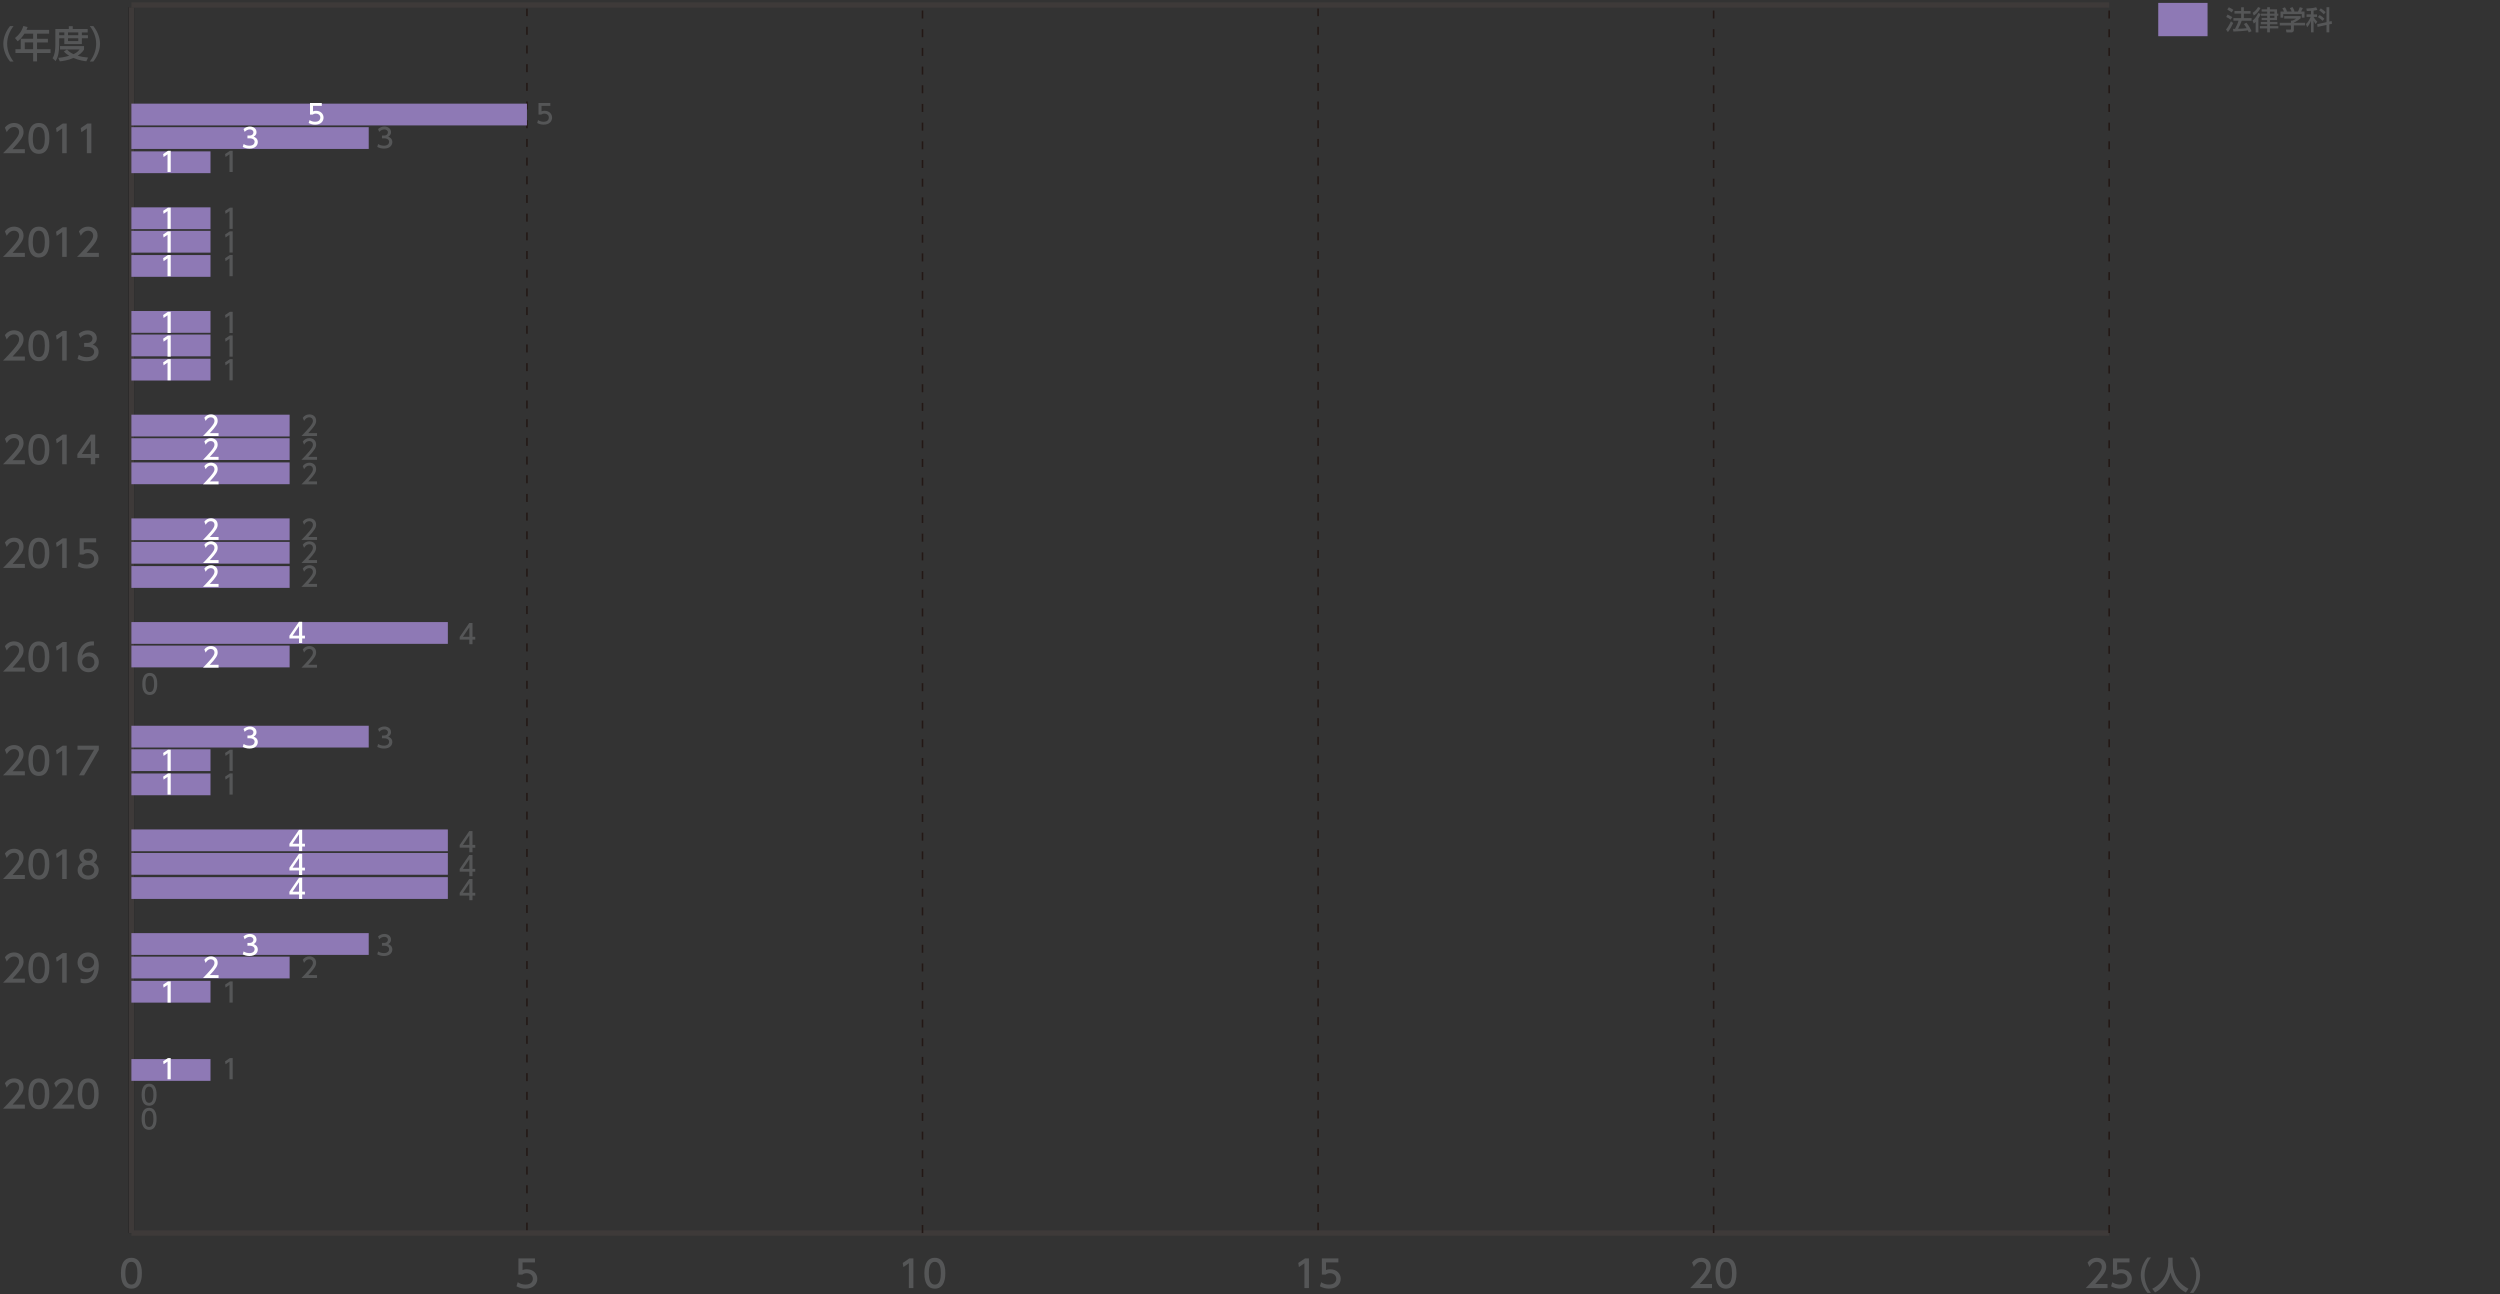 <svg enable-background="new 0 0 1000 517.64" height="517.64" viewBox="0 0 1000 517.64" width="1000" xmlns="http://www.w3.org/2000/svg"><rect x="0" y="0" width="1000" height="517.64" fill="#333333" stroke="none"/><path d="m56.92 273.57c0-.82 0-4.4 2.99-4.4s2.99 3.59 2.99 4.4c0 .82 0 4.41-2.99 4.41-2.99.01-2.99-3.58-2.99-4.41zm4.72 0c0-1.64-.31-3.25-1.72-3.25s-1.72 1.62-1.72 3.25c0 1.72.35 3.26 1.72 3.26 1.41 0 1.72-1.64 1.72-3.26z" fill="#555657"/><path d="m210.78 492.26v-488.83" fill="none" stroke="#231815" stroke-dasharray="3.203 4.271" stroke-miterlimit="10" stroke-width=".641"/><path d="m527.23 492.26v-488.83" style="clip-rule:evenodd;fill:none;stroke:#231815;stroke-width:.641;stroke-miterlimit:10;stroke-dasharray:3.203 4.271"/><path d="m48.37 509.28c0-1.15 0-6.16 4.19-6.16s4.19 5.03 4.19 6.16c0 1.15 0 6.18-4.19 6.18s-4.19-5.03-4.19-6.18zm6.6 0c0-2.29-.43-4.55-2.41-4.55-1.97 0-2.41 2.27-2.41 4.55 0 2.41.49 4.56 2.41 4.56 1.98 0 2.41-2.3 2.41-4.56z" fill="#555657"/><path d="m213.97 504.97h-4.95v3.04c.37-.13.85-.3 1.71-.3 2.54 0 4.19 1.69 4.19 3.81 0 1.87-1.35 3.93-4.68 3.93-1.32 0-2.47-.3-3.64-.93l.49-1.63c.96.64 1.98.94 3.13.94 2.29 0 2.92-1.35 2.92-2.33 0-1.39-1.14-2.23-2.53-2.23-.61 0-1.24.16-1.7.57h-1.54v-6.49h6.61v1.62z" fill="#555657"/><path d="m363.78 503.36h1.57v11.86h-1.8v-9.92l-2.21 1.53-.24-1.66z" fill="#555657"/><path d="m369.75 509.28c0-1.15 0-6.16 4.19-6.16s4.19 5.03 4.19 6.16c0 1.15 0 6.18-4.19 6.18s-4.19-5.03-4.19-6.18zm6.6 0c0-2.29-.43-4.55-2.41-4.55-1.97 0-2.41 2.27-2.41 4.55 0 2.41.49 4.56 2.41 4.56 1.98 0 2.41-2.3 2.41-4.56z" fill="#555657"/><path d="m522 503.36h1.57v11.86h-1.8v-9.92l-2.21 1.53-.24-1.66z" fill="#555657"/><path d="m535.35 504.97h-4.95v3.04c.37-.13.85-.3 1.7-.3 2.54 0 4.19 1.69 4.19 3.81 0 1.87-1.35 3.93-4.68 3.93-1.32 0-2.47-.3-3.64-.93l.49-1.63c.96.64 1.97.94 3.13.94 2.29 0 2.92-1.35 2.92-2.33 0-1.39-1.14-2.23-2.53-2.23-.61 0-1.24.16-1.7.57h-1.54v-6.49h6.61z" fill="#555657"/><path d="m684.8 513.6v1.62h-8.73c1.3-1.3 2.68-2.71 4.2-4.5 1.81-2.12 2.24-3.01 2.24-4.01 0-1.17-.81-1.97-2.02-1.97-1.77 0-2.65 1.57-2.93 2.05l-.75-1.78c.93-1.23 2.18-1.89 3.72-1.89 1.69 0 3.75.97 3.75 3.55 0 1.69-.7 2.99-4.4 6.94h4.92z" fill="#555657"/><path d="m686.2 509.28c0-1.15 0-6.16 4.19-6.16s4.19 5.03 4.19 6.16c0 1.15 0 6.18-4.19 6.18s-4.19-5.03-4.19-6.18zm6.6 0c0-2.29-.43-4.55-2.41-4.55s-2.41 2.27-2.41 4.55c0 2.41.49 4.56 2.41 4.56 1.97 0 2.41-2.3 2.41-4.56z" fill="#555657"/><path d="m843.02 513.6v1.62h-8.74c1.3-1.3 2.68-2.71 4.2-4.5 1.81-2.12 2.24-3.01 2.24-4.01 0-1.17-.81-1.97-2.02-1.97-1.77 0-2.65 1.57-2.93 2.05l-.75-1.78c.93-1.23 2.18-1.89 3.72-1.89 1.69 0 3.75.97 3.75 3.55 0 1.69-.7 2.99-4.4 6.94h4.93z" fill="#555657"/><path d="m851.8 504.97h-4.95v3.04c.37-.13.85-.3 1.7-.3 2.54 0 4.19 1.69 4.19 3.81 0 1.87-1.35 3.93-4.68 3.93-1.32 0-2.47-.3-3.64-.93l.49-1.63c.96.64 1.97.94 3.13.94 2.29 0 2.92-1.35 2.92-2.33 0-1.39-1.14-2.23-2.53-2.23-.61 0-1.24.16-1.7.57h-1.54v-6.49h6.61z" fill="#555657"/><path d="m52.56 493.22v-490.38" fill="none" stroke="#000" stroke-miterlimit="10" stroke-width="2.136"/><path d="m52.56 2.01h791.11" fill="none" stroke="#3e3a39" stroke-miterlimit="10" stroke-width="2.136"/><path d="m52.56 493.22h791.11" fill="none" stroke="#3e3a39" stroke-miterlimit="10" stroke-width="2.136"/><path d="m369 493.22v-491.95" fill="none" stroke="#231815" stroke-dasharray="3.203 4.271" stroke-miterlimit="10" stroke-width=".641"/><path d="m685.45 493.22v-491.95" fill="none" stroke="#231815" stroke-dasharray="3.203 4.271" stroke-miterlimit="10" stroke-width=".641"/><path d="m52.56 493.22v-490.38" fill="none" stroke="#3e3a39" stroke-miterlimit="10" stroke-width="2.136"/><path d="m843.67 493.22v-491.21" fill="none" stroke="#231815" stroke-dasharray="3.203 4.271" stroke-miterlimit="10" stroke-width=".641"/><g fill="#555657"><path d="m858.98 517.16c-2.53-3.17-2.68-6.15-2.68-7.09s.15-3.92 2.68-7.09h1.42c-1.6 2.04-2.56 4.5-2.56 7.09s.97 5.06 2.56 7.09z"/><path d="m867.29 503.08h1.75v1.84c0 2.9.91 7.78 6.33 10.56l-1.03 1.52c-2.75-1.37-5.15-4.17-6.18-7.96-.93 3.59-3.17 6.42-6.15 7.96l-1.11-1.5c2.19-1.06 4.01-2.77 5.07-4.97.81-1.66 1.32-3.74 1.32-5.56z"/><path d="m875.94 517.16c1.6-2.02 2.56-4.5 2.56-7.09s-.96-5.07-2.56-7.09h1.42c2.42 3.02 2.68 5.94 2.68 7.09s-.25 4.07-2.68 7.09z"/><path d="m9.95 391.46v1.62h-8.74c1.3-1.3 2.68-2.71 4.2-4.5 1.81-2.12 2.24-3.01 2.24-4.01 0-1.17-.81-1.97-2.02-1.97-1.76 0-2.65 1.57-2.93 2.05l-.75-1.78c.93-1.23 2.18-1.89 3.72-1.89 1.69 0 3.75.97 3.75 3.55 0 1.69-.7 2.99-4.4 6.94h4.93z"/><path d="m11.35 387.14c0-1.15 0-6.16 4.19-6.16s4.19 5.03 4.19 6.16c0 1.15 0 6.18-4.19 6.18s-4.19-5.03-4.19-6.18zm6.59 0c0-2.29-.43-4.55-2.41-4.55s-2.41 2.27-2.41 4.55c0 2.41.49 4.56 2.41 4.56 1.98 0 2.41-2.3 2.41-4.56z"/><path d="m25.1 381.22h1.57v11.86h-1.79v-9.92l-2.21 1.53-.24-1.66z"/><path d="m32.25 391.37c.54.23 1.08.33 1.66.33 2.44 0 3.5-1.79 3.8-4.08-.42.43-1.23 1.27-2.84 1.27-2.05 0-3.86-1.48-3.86-3.84 0-2.3 1.75-4.07 4.14-4.07 1.3 0 4.37.57 4.37 5.41 0 4.07-2.06 6.93-5.55 6.93-.96 0-1.47-.19-1.72-.3zm2.87-4.05c1.32 0 2.53-.93 2.53-2.33 0-1.27-.96-2.39-2.47-2.39-1.66 0-2.39 1.35-2.39 2.39 0 1.61 1.18 2.33 2.33 2.33z"/><path d="m9.95 441.84v1.62h-8.74c1.3-1.3 2.68-2.71 4.2-4.5 1.81-2.12 2.24-3.01 2.24-4.01 0-1.17-.81-1.97-2.02-1.97-1.76 0-2.65 1.57-2.93 2.05l-.75-1.78c.93-1.23 2.18-1.89 3.72-1.89 1.69 0 3.75.97 3.75 3.55 0 1.69-.7 2.99-4.4 6.94h4.93z"/><path d="m11.35 437.52c0-1.15 0-6.16 4.19-6.16s4.19 5.03 4.19 6.16c0 1.15 0 6.18-4.19 6.18s-4.19-5.03-4.19-6.18zm6.59 0c0-2.29-.43-4.55-2.41-4.55s-2.41 2.27-2.41 4.55c0 2.41.49 4.56 2.41 4.56 1.98 0 2.41-2.3 2.41-4.56z"/><path d="m29.68 441.84v1.62h-8.74c1.3-1.3 2.68-2.71 4.2-4.5 1.81-2.12 2.24-3.01 2.24-4.01 0-1.17-.81-1.97-2.02-1.97-1.76 0-2.65 1.57-2.93 2.05l-.75-1.78c.93-1.23 2.18-1.89 3.72-1.89 1.69 0 3.75.97 3.75 3.55 0 1.69-.7 2.99-4.4 6.94h4.93z"/><path d="m31.08 437.52c0-1.15 0-6.16 4.19-6.16s4.19 5.03 4.19 6.16c0 1.15 0 6.18-4.19 6.18s-4.19-5.03-4.19-6.18zm6.6 0c0-2.29-.43-4.55-2.41-4.55s-2.41 2.27-2.41 4.55c0 2.41.49 4.56 2.41 4.56 1.97 0 2.41-2.3 2.41-4.56z"/><path d="m9.95 349.99v1.61h-8.74c1.3-1.3 2.68-2.71 4.2-4.5 1.81-2.13 2.24-3.01 2.24-4.01 0-1.17-.81-1.97-2.02-1.97-1.76 0-2.65 1.57-2.93 2.05l-.75-1.78c.93-1.23 2.18-1.89 3.72-1.89 1.69 0 3.75.97 3.75 3.55 0 1.69-.7 2.99-4.4 6.94z"/><path d="m11.35 345.66c0-1.15 0-6.16 4.19-6.16s4.19 5.03 4.19 6.16c0 1.15 0 6.18-4.19 6.18s-4.19-5.03-4.19-6.18zm6.59 0c0-2.29-.43-4.55-2.41-4.55s-2.41 2.27-2.41 4.55c0 2.41.49 4.56 2.41 4.56 1.98 0 2.41-2.3 2.41-4.56z"/><path d="m25.1 339.74h1.57v11.86h-1.79v-9.92l-2.21 1.53-.24-1.66z"/><path d="m39.49 348.12c0 2.18-1.91 3.72-4.22 3.72-2.3 0-4.22-1.54-4.22-3.72 0-1.63 1.02-2.66 1.96-3.13-.88-.54-1.3-1.5-1.3-2.41 0-1.77 1.39-3.08 3.56-3.08 2.15 0 3.56 1.32 3.56 3.08 0 .91-.42 1.87-1.3 2.41.94.47 1.96 1.5 1.96 3.13zm-1.78-.03c0-.87-.6-2.13-2.44-2.13-1.82 0-2.44 1.24-2.44 2.13 0 1.18 1.02 2.14 2.44 2.14 1.42-.01 2.44-.96 2.44-2.14zm-.6-5.43c0-1.11-.88-1.66-1.84-1.66s-1.84.57-1.84 1.65c0 .72.42 1.66 1.84 1.66 1.4-.01 1.84-.95 1.84-1.65z"/><path d="m9.95 308.51v1.62h-8.74c1.3-1.3 2.68-2.71 4.2-4.5 1.81-2.12 2.24-3.01 2.24-4.01 0-1.17-.81-1.98-2.02-1.98-1.76 0-2.65 1.57-2.93 2.05l-.75-1.78c.93-1.23 2.18-1.88 3.72-1.88 1.69 0 3.75.97 3.75 3.54 0 1.69-.7 2.99-4.4 6.94z"/><path d="m11.35 304.19c0-1.15 0-6.16 4.19-6.16s4.19 5.02 4.19 6.16c0 1.15 0 6.18-4.19 6.18s-4.19-5.03-4.19-6.18zm6.59 0c0-2.29-.43-4.55-2.41-4.55s-2.41 2.27-2.41 4.55c0 2.41.49 4.56 2.41 4.56 1.98 0 2.41-2.3 2.41-4.56z"/><path d="m25.1 298.27h1.57v11.86h-1.79v-9.92l-2.21 1.52-.24-1.66z"/><path d="m39.53 298.27v1.68l-5.92 10.19h-1.99l6.01-10.25h-6.63v-1.62z"/><path d="m9.95 267.04v1.61h-8.74c1.3-1.3 2.68-2.71 4.2-4.5 1.81-2.13 2.24-3.01 2.24-4.01 0-1.17-.81-1.97-2.02-1.97-1.76 0-2.65 1.57-2.93 2.05l-.75-1.78c.93-1.23 2.18-1.89 3.72-1.89 1.69 0 3.75.97 3.75 3.55 0 1.69-.7 2.99-4.4 6.94z"/><path d="m11.35 262.72c0-1.15 0-6.16 4.19-6.16s4.19 5.03 4.19 6.16c0 1.15 0 6.18-4.19 6.18s-4.19-5.03-4.19-6.18zm6.59 0c0-2.29-.43-4.55-2.41-4.55s-2.41 2.27-2.41 4.55c0 2.41.49 4.56 2.41 4.56 1.98 0 2.41-2.3 2.41-4.56z"/><path d="m25.1 256.79h1.57v11.86h-1.79v-9.92l-2.21 1.53-.24-1.66z"/><path d="m37.57 258.2c-.34-.01-.37-.03-.52-.03-2.51 0-3.75 1.75-4.23 4.07.6-.66 1.5-1.27 2.84-1.27 1.99 0 3.87 1.47 3.87 3.87 0 2.37-1.84 4.05-4.11 4.05-1.9 0-4.41-1.21-4.41-5.36 0-3.27 1.82-6.98 5.97-6.98.21 0 .34 0 .6.03v1.62zm-2.15 4.35c-1.15 0-2.57.73-2.57 2.23 0 1.24.97 2.5 2.53 2.5 1.54 0 2.38-1.14 2.38-2.36-.01-2.1-1.7-2.37-2.34-2.37z"/><path d="m9.95 225.57v1.61h-8.74c1.3-1.3 2.68-2.71 4.2-4.5 1.81-2.13 2.24-3.01 2.24-4.01 0-1.17-.81-1.97-2.02-1.97-1.76 0-2.65 1.57-2.93 2.05l-.75-1.78c.93-1.23 2.18-1.89 3.72-1.89 1.69 0 3.75.97 3.75 3.55 0 1.69-.7 2.99-4.4 6.94z"/><path d="m11.35 221.24c0-1.15 0-6.16 4.19-6.16s4.19 5.03 4.19 6.16c0 1.15 0 6.18-4.19 6.18s-4.19-5.03-4.19-6.18zm6.59 0c0-2.29-.43-4.55-2.41-4.55s-2.41 2.27-2.41 4.55c0 2.41.49 4.56 2.41 4.56 1.98 0 2.41-2.3 2.41-4.56z"/><path d="m25.1 215.32h1.57v11.86h-1.79v-9.92l-2.21 1.53-.24-1.66z"/><path d="m38.45 216.94h-4.95v3.03c.38-.13.85-.3 1.71-.3 2.54 0 4.19 1.69 4.19 3.81 0 1.87-1.35 3.93-4.68 3.93-1.32 0-2.47-.3-3.63-.93l.49-1.63c.96.64 1.98.94 3.13.94 2.29 0 2.92-1.35 2.92-2.33 0-1.39-1.14-2.23-2.53-2.23-.61 0-1.24.16-1.71.57h-1.54v-6.49h6.61v1.63z"/><path d="m9.95 184.09v1.61h-8.74c1.3-1.3 2.68-2.71 4.2-4.5 1.81-2.13 2.24-3.01 2.24-4.01 0-1.17-.81-1.97-2.02-1.97-1.76 0-2.65 1.57-2.93 2.05l-.75-1.78c.93-1.23 2.18-1.89 3.72-1.89 1.69 0 3.75.97 3.75 3.55 0 1.69-.7 2.99-4.4 6.94z"/><path d="m11.35 179.77c0-1.15 0-6.16 4.19-6.16s4.19 5.03 4.19 6.16c0 1.15 0 6.18-4.19 6.18s-4.19-5.03-4.19-6.18zm6.59 0c0-2.29-.43-4.55-2.41-4.55s-2.41 2.27-2.41 4.55c0 2.41.49 4.56 2.41 4.56 1.98 0 2.41-2.3 2.41-4.56z"/><path d="m25.1 173.85h1.57v11.86h-1.79v-9.92l-2.21 1.53-.24-1.66z"/><path d="m36.32 185.71v-2.54h-5.38v-1.51l5.34-7.81h1.81v7.75h1.56v1.57h-1.56v2.54zm-3.59-4.12h3.59v-5.32z"/><path d="m9.95 142.62v1.61h-8.74c1.3-1.3 2.68-2.71 4.2-4.5 1.81-2.13 2.24-3.01 2.24-4.01 0-1.17-.81-1.97-2.02-1.97-1.76 0-2.65 1.57-2.93 2.05l-.75-1.78c.93-1.23 2.18-1.89 3.72-1.89 1.69 0 3.75.97 3.75 3.55 0 1.69-.7 2.99-4.4 6.94z"/><path d="m11.35 138.3c0-1.15 0-6.16 4.19-6.16s4.19 5.03 4.19 6.16c0 1.15 0 6.18-4.19 6.18s-4.19-5.03-4.19-6.18zm6.59 0c0-2.29-.43-4.55-2.41-4.55s-2.41 2.27-2.41 4.55c0 2.41.49 4.56 2.41 4.56 1.98 0 2.41-2.31 2.41-4.56z"/><path d="m25.1 132.37h1.57v11.86h-1.79v-9.92l-2.21 1.53-.24-1.66z"/><path d="m31.51 141.92c.96.64 2.11.94 3.26.94 2.12 0 2.89-1.17 2.89-2.18 0-1.05-.87-1.94-2.83-1.94h-1.18v-1.56h1.14c1.62 0 2.2-.97 2.2-1.76 0-1.14-1-1.66-1.97-1.66-1.12 0-2.17.54-2.92 1.38l-.64-1.6c1.14-1 2.44-1.39 3.57-1.39 1.96 0 3.69 1.15 3.69 3.16 0 1.68-1.18 2.29-1.61 2.51.61.24 2.33.9 2.33 3.04 0 1.6-1.2 3.64-4.67 3.64-1.56 0-2.71-.37-3.77-.94z"/><path d="m9.95 101.14v1.62h-8.74c1.3-1.3 2.68-2.71 4.2-4.5 1.81-2.12 2.24-3.01 2.24-4.01 0-1.17-.81-1.98-2.02-1.98-1.76 0-2.65 1.57-2.93 2.05l-.75-1.78c.93-1.23 2.18-1.88 3.72-1.88 1.69 0 3.75.97 3.75 3.54 0 1.69-.7 2.99-4.4 6.94z"/><path d="m11.35 96.82c0-1.15 0-6.16 4.19-6.16s4.19 5.02 4.19 6.16c0 1.15 0 6.18-4.19 6.18s-4.19-5.03-4.19-6.18zm6.59 0c0-2.29-.43-4.55-2.41-4.55s-2.41 2.27-2.41 4.55c0 2.41.49 4.56 2.41 4.56 1.98 0 2.41-2.3 2.41-4.56z"/><path d="m25.1 90.9h1.57v11.86h-1.79v-9.92l-2.21 1.52-.24-1.66z"/><path d="m39.55 101.14v1.62h-8.73c1.3-1.3 2.68-2.71 4.2-4.5 1.81-2.12 2.24-3.01 2.24-4.01 0-1.17-.81-1.98-2.02-1.98-1.76 0-2.65 1.57-2.93 2.05l-.75-1.78c.93-1.23 2.18-1.88 3.72-1.88 1.69 0 3.75.97 3.75 3.54 0 1.69-.7 2.99-4.4 6.94z"/><path d="m9.95 59.67v1.62h-8.74c1.3-1.3 2.68-2.71 4.2-4.5 1.81-2.12 2.24-3.01 2.24-4.01 0-1.17-.81-1.98-2.02-1.98-1.76 0-2.65 1.57-2.93 2.05l-.75-1.78c.93-1.23 2.18-1.88 3.72-1.88 1.69 0 3.75.97 3.75 3.54 0 1.69-.7 2.99-4.4 6.94z"/><path d="m11.35 55.35c0-1.15 0-6.16 4.19-6.16s4.19 5.02 4.19 6.16c0 1.15 0 6.18-4.19 6.18s-4.19-5.03-4.19-6.18zm6.59 0c0-2.29-.43-4.55-2.41-4.55s-2.41 2.27-2.41 4.55c0 2.41.49 4.56 2.41 4.56 1.98 0 2.41-2.3 2.41-4.56z"/><path d="m25.1 49.42h1.57v11.86h-1.79v-9.92l-2.21 1.52-.24-1.66z"/><path d="m34.97 49.42h1.57v11.86h-1.79v-9.92l-2.21 1.52-.24-1.66z"/><path d="m4 24.61c-2.53-3.17-2.68-6.15-2.68-7.09s.15-3.92 2.68-7.09h1.42c-1.6 2.04-2.56 4.5-2.56 7.09s.97 5.06 2.56 7.09z"/><path d="m19.64 11.96v1.51h-4.82v2.04h4.34v1.47h-4.34v2.71h5.4v1.51h-5.4v3.37h-1.57v-3.37h-7.07v-1.51h2.12v-4.19h4.95v-2.04h-3.46c-1.06 1.66-1.95 2.42-2.72 3.07l-1.07-1.33c1.62-1.23 2.74-2.77 3.32-4.79l1.71.42c-.19.58-.28.78-.43 1.12h9.04zm-6.38 5.01h-3.36v2.71h3.35v-2.71z"/><path d="m22.15 11.6h5.38v-1.11h1.57v1.11h5.98v1.38h-2.33v1.11h2.42v1.23h-2.42v2.3h-7.02v-2.3h-2.06v2.72c0 2.29-.31 4.68-1.42 6.4l-1.23-1.17c.9-1.32 1.12-3.31 1.12-5.27v-6.4zm4.62 8.21c.43.43 1.2 1.21 2.63 1.87 1.59-.76 2.09-1.44 2.42-1.89h-7.81v-1.35h9.6v1.35c-.23.39-.81 1.41-2.54 2.51 1.28.37 2.51.58 4.16.73l-.69 1.48c-.72-.07-2.81-.31-5.15-1.33-2.27.99-4.25 1.24-5.47 1.36l-.61-1.39c.82-.09 2.3-.23 4.37-.84-1.38-.84-1.9-1.43-2.14-1.72zm-3.1-6.84v1.11h2.06v-1.11zm3.53 0v1.11h4.11v-1.11zm0 2.34v1.11h4.11v-1.11z"/><path d="m35.91 24.61c1.6-2.02 2.56-4.5 2.56-7.09s-.96-5.07-2.56-7.09h1.42c2.42 3.02 2.68 5.94 2.68 7.09s-.25 4.07-2.68 7.09z"/></g><path d="m52.56 41.46h158.22v8.71h-158.22z" fill="#8e79b5"/><path d="m52.56 82.94h31.64v8.71h-31.64z" fill="#8e79b5"/><path d="m52.56 124.41h31.64v8.71h-31.64z" fill="#8e79b5"/><path d="m52.56 165.88h63.29v8.71h-63.29z" fill="#8e79b5"/><path d="m52.56 207.36h63.29v8.71h-63.29z" fill="#8e79b5"/><path d="m52.56 248.83h126.58v8.71h-126.58z" fill="#8e79b5"/><path d="m52.56 290.3h94.93v8.71h-94.93z" fill="#8e79b5"/><path d="m52.56 331.78h126.58v8.71h-126.58z" fill="#8e79b5"/><path d="m52.56 373.25h94.93v8.71h-94.93z" fill="#8e79b5"/><path d="m52.56 423.63h31.64v8.71h-31.64z" fill="#8e79b5"/><path d="m52.56 50.87h94.93v8.71h-94.93z" fill="#8e79b5"/><path d="m52.56 92.34h31.64v8.71h-31.64z" fill="#8e79b5"/><path d="m52.56 133.82h31.64v8.71h-31.64z" fill="#8e79b5"/><path d="m52.56 175.29h63.29v8.71h-63.29z" fill="#8e79b5"/><path d="m52.56 216.76h63.29v8.71h-63.29z" fill="#8e79b5"/><path d="m52.56 258.24h63.29v8.71h-63.29z" fill="#8e79b5"/><path d="m52.56 299.71h31.64v8.71h-31.64z" fill="#8e79b5"/><path d="m52.56 341.19h126.58v8.71h-126.58z" fill="#8e79b5"/><path d="m52.56 382.66h63.29v8.71h-63.29z" fill="#8e79b5"/><path d="m52.56 60.55h31.64v8.71h-31.64z" fill="#8e79b5"/><path d="m52.56 102.02h31.64v8.71h-31.64z" fill="#8e79b5"/><path d="m52.56 143.5h31.64v8.71h-31.64z" fill="#8e79b5"/><path d="m52.56 184.97h63.29v8.71h-63.29z" fill="#8e79b5"/><path d="m52.56 226.44h63.29v8.71h-63.29z" fill="#8e79b5"/><path d="m52.56 309.39h31.64v8.71h-31.64z" fill="#8e79b5"/><path d="m52.56 350.86h126.58v8.71h-126.58z" fill="#8e79b5"/><path d="m52.56 392.34h31.64v8.71h-31.64z" fill="#8e79b5"/><path d="m863.3 1.16h19.72v13.32h-19.72z" fill="#8e79b5"/><path d="m893.28 9.21c-.45 1.04-1.36 2.67-2.13 3.64l-.73-1.07c.47-.56.94-1.13 1.96-3.26zm-2.25-3.38c.82.38 1.33.66 1.87 1.02l-.66.99c-.56-.42-1.11-.75-1.75-1.04zm.5-2.92c.44.18 1.44.75 1.83 1.04l-.7 1.01c-.5-.4-.63-.47-1.73-1.12zm5.17 5.36c-.41 1.22-.82 2.09-1.47 3.24 1.23-.04 1.71-.05 3.44-.23-.42-.74-.88-1.36-1.11-1.66l.97-.55c1.01 1.14 1.73 2.55 2.09 3.41l-1.11.51c-.14-.32-.23-.54-.37-.83-1.55.26-4.6.42-5.78.46l-.16-1.06c.15 0 .73-.02.81-.02.7-1.29 1.09-2.16 1.39-3.28h-2.04v-1.01h3.1v-1.8h-2.67v-1.04h2.67v-1.5h1.08v1.51h2.68v1.04h-2.68v1.8h3.09v1.03h-3.93z" fill="#555657"/><path d="m904.28 5.59c-.13.36-.36.98-.92 1.8v5.56h-1.09v-4.19c-.38.4-.53.5-.77.67l-.48-1.21c.76-.59 1.48-1.33 2.29-3.01zm-.1-2.41c-.88 1.87-2.03 2.63-2.65 3.03l-.48-1.07c1.34-.81 2-1.99 2.18-2.32zm3.78-.29v.84h2.87v1.73h.49v.84h-.49v1.75h-2.87v.73h3.01v.92h-3.01v.74h3.37v.93h-3.37v1.57h-1.09v-1.57h-2.9v-.93h2.9v-.74h-2.54v-.92h2.54v-.72h-2.21v-.9h2.21v-.86h-2.46v-.83h2.46v-.82h-2.21v-.91h2.21v-.85zm0 1.76v.82h1.81v-.82zm0 1.65v.86h1.81v-.86z" fill="#555657"/><path d="m920.27 6.43v.89c-.61.54-1.88 1.37-2.73 1.71v.09h4.49v1.05h-4.49v1.91c0 .77-.77.89-.88.89h-2.09l-.2-1.13h1.72c.3 0 .3-.15.3-.34v-1.32h-4.48v-1.06h4.48v-.84h.47c.36-.12 1.1-.42 1.58-.84h-4.76v-1.01zm-6.68-1.81c-.22-.58-.49-1.06-.64-1.31l1.04-.39c.29.41.62 1.04.8 1.6l-.25.1h2.14c-.27-.62-.47-.98-.73-1.38l1.06-.41c.22.34.64 1.13.81 1.67l-.35.12h1.73c.13-.25.29-.57.71-1.75l1.23.36c-.25.57-.38.84-.7 1.39h1.36v2.45h-1.08v-1.44h-7.43v1.43h-1.08v-2.44z" fill="#555657"/><path d="m924.4 4.34c-1.05.06-1.3.06-1.67.08l-.2-1.01c.87 0 2.79-.14 3.94-.51l.47 1.05c-.42.13-.65.2-1.51.3v1.5h1.38v1.03h-1.38v.02c.2.36.73 1.17 1.5 1.88l-.66.95c-.32-.42-.56-.79-.83-1.45v4.76h-1.04v-4.67c-.37.96-.84 1.89-1.56 2.63l-.46-1.27c.87-.77 1.42-1.81 1.88-2.87h-1.65v-1.02h1.79zm6.2 4.53v-5.98h1.11v5.73l.94-.2.14 1.09-1.08.24v3.18h-1.11v-2.95l-3.59.78-.13-1.09zm-2.76-2.84c.87.49 1.32.84 1.92 1.47l-.75.84c-.58-.68-1.45-1.26-1.85-1.51zm.47-2.69c.68.41 1.36.94 1.95 1.52l-.75.88c-.23-.25-.89-.96-1.83-1.59z" fill="#555657"/><path d="m220.16 42.36h-3.54v2.17c.27-.1.61-.21 1.22-.21 1.82 0 2.99 1.21 2.99 2.73 0 1.34-.96 2.81-3.35 2.81-.94 0-1.76-.21-2.6-.66l.35-1.17c.68.46 1.41.67 2.23.67 1.64 0 2.08-.96 2.08-1.67 0-.99-.81-1.59-1.81-1.59-.44 0-.89.12-1.22.41h-1.1v-4.64h4.72v1.15z" fill="#555657"/><path d="m128.75 42.36h-3.54v2.17c.27-.1.61-.21 1.22-.21 1.82 0 2.99 1.21 2.99 2.73 0 1.34-.96 2.81-3.35 2.81-.94 0-1.76-.21-2.6-.66l.35-1.17c.68.46 1.41.67 2.23.67 1.64 0 2.08-.96 2.08-1.67 0-.99-.81-1.59-1.81-1.59-.44 0-.89.12-1.22.41h-1.1v-4.64h4.72v1.15z" fill="#fff"/><path d="m119.61 257.2v-1.82h-3.85v-1.08l3.82-5.58h1.29v5.54h1.11v1.12h-1.11v1.82zm-2.57-2.94h2.57v-3.81z" fill="#fff"/><path d="m187.73 257.67v-1.82h-3.85v-1.08l3.82-5.58h1.29v5.54h1.11v1.12h-1.11v1.82zm-2.56-2.94h2.57v-3.81z" fill="#555657"/><path d="m119.61 340.43v-1.82h-3.85v-1.08l3.82-5.58h1.29v5.54h1.11v1.12h-1.11v1.82zm-2.57-2.94h2.57v-3.81z" fill="#fff"/><path d="m187.73 340.89v-1.82h-3.85v-1.07l3.82-5.58h1.29v5.54h1.11v1.12h-1.11v1.82h-1.26zm-2.56-2.93h2.57v-3.81z" fill="#555657"/><path d="m119.61 350.01v-1.82h-3.85v-1.08l3.82-5.58h1.29v5.54h1.11v1.12h-1.11v1.82zm-2.57-2.94h2.57v-3.8z" fill="#fff"/><path d="m187.73 350.48v-1.82h-3.85v-1.08l3.82-5.58h1.29v5.54h1.11v1.12h-1.11v1.82zm-2.56-2.94h2.57v-3.81z" fill="#555657"/><path d="m119.61 359.6v-1.82h-3.85v-1.08l3.82-5.58h1.29v5.54h1.11v1.12h-1.11v1.82zm-2.57-2.94h2.57v-3.8z" fill="#fff"/><path d="m187.73 360.07v-1.82h-3.85v-1.08l3.82-5.58h1.29v5.54h1.11v1.12h-1.11v1.82zm-2.56-2.94h2.57v-3.8z" fill="#555657"/><path d="m151.26 380.57c.68.46 1.51.67 2.33.67 1.52 0 2.06-.83 2.06-1.56 0-.75-.62-1.39-2.02-1.39h-.84v-1.11h.81c1.16 0 1.57-.69 1.57-1.26 0-.81-.72-1.19-1.41-1.19-.8 0-1.55.39-2.08.98l-.46-1.14c.81-.72 1.74-.99 2.55-.99 1.4 0 2.64.82 2.64 2.25 0 1.2-.84 1.64-1.15 1.8.44.17 1.67.64 1.67 2.17 0 1.14-.86 2.6-3.33 2.6-1.11 0-1.93-.27-2.69-.67z" fill="#555657"/><path d="m97.45 380.57c.68.46 1.51.67 2.33.67 1.52 0 2.06-.83 2.06-1.56 0-.75-.62-1.39-2.02-1.39h-.84v-1.11h.81c1.16 0 1.57-.69 1.57-1.26 0-.81-.72-1.19-1.41-1.19-.8 0-1.55.39-2.08.98l-.46-1.14c.81-.72 1.74-.99 2.55-.99 1.4 0 2.64.82 2.64 2.25 0 1.2-.84 1.64-1.15 1.8.44.17 1.67.64 1.67 2.17 0 1.14-.86 2.6-3.33 2.6-1.11 0-1.93-.27-2.69-.67z" fill="#fff"/><path d="m151.26 57.61c.68.46 1.51.67 2.33.67 1.52 0 2.06-.83 2.06-1.56 0-.75-.62-1.39-2.02-1.39h-.84v-1.11h.81c1.16 0 1.57-.69 1.57-1.26 0-.81-.72-1.19-1.41-1.19-.8 0-1.55.39-2.08.98l-.46-1.14c.81-.72 1.74-.99 2.55-.99 1.4 0 2.64.82 2.64 2.25 0 1.2-.84 1.64-1.15 1.8.44.17 1.67.64 1.67 2.17 0 1.14-.86 2.6-3.33 2.6-1.11 0-1.93-.27-2.69-.67z" fill="#555657"/><path d="m97.45 57.61c.68.46 1.51.67 2.33.67 1.52 0 2.06-.83 2.06-1.56 0-.75-.62-1.39-2.02-1.39h-.84v-1.11h.81c1.16 0 1.57-.69 1.57-1.26 0-.81-.72-1.19-1.41-1.19-.8 0-1.55.39-2.08.98l-.46-1.14c.81-.72 1.74-.99 2.55-.99 1.4 0 2.64.82 2.64 2.25 0 1.2-.84 1.64-1.15 1.8.44.17 1.67.64 1.67 2.17 0 1.14-.86 2.6-3.33 2.6-1.11 0-1.93-.27-2.69-.67z" fill="#fff"/><path d="m151.26 297.59c.68.46 1.51.67 2.33.67 1.52 0 2.06-.83 2.06-1.56 0-.75-.62-1.39-2.02-1.39h-.84v-1.11h.81c1.16 0 1.57-.69 1.57-1.26 0-.81-.72-1.19-1.41-1.19-.8 0-1.55.39-2.08.98l-.46-1.14c.81-.72 1.74-.99 2.55-.99 1.4 0 2.64.82 2.64 2.25 0 1.2-.84 1.64-1.15 1.8.44.17 1.67.64 1.67 2.17 0 1.14-.86 2.6-3.33 2.6-1.11 0-1.93-.27-2.69-.67z" fill="#555657"/><path d="m97.45 297.59c.68.46 1.51.67 2.33.67 1.52 0 2.06-.83 2.06-1.56 0-.75-.62-1.39-2.02-1.39h-.84v-1.11h.81c1.16 0 1.57-.69 1.57-1.26 0-.81-.72-1.19-1.41-1.19-.8 0-1.55.39-2.08.98l-.46-1.14c.81-.72 1.74-.99 2.55-.99 1.4 0 2.64.82 2.64 2.25 0 1.2-.84 1.64-1.15 1.8.44.17 1.67.64 1.67 2.17 0 1.14-.86 2.6-3.33 2.6-1.11 0-1.93-.27-2.69-.67z" fill="#fff"/><path d="m126.81 173.25v1.16h-6.24c.93-.93 1.91-1.94 3-3.22 1.29-1.52 1.6-2.15 1.6-2.86 0-.83-.58-1.41-1.44-1.41-1.26 0-1.89 1.12-2.09 1.46l-.53-1.27c.66-.88 1.56-1.35 2.66-1.35 1.21 0 2.68.69 2.68 2.53 0 1.21-.5 2.14-3.14 4.96z" fill="#555657"/><path d="m87.43 173.25v1.16h-6.24c.93-.93 1.91-1.94 3-3.22 1.29-1.52 1.6-2.15 1.6-2.86 0-.83-.58-1.41-1.44-1.41-1.26 0-1.89 1.12-2.09 1.46l-.53-1.27c.66-.88 1.56-1.35 2.66-1.35 1.21 0 2.68.69 2.68 2.53 0 1.21-.5 2.14-3.14 4.96z" fill="#fff"/><path d="m126.81 182.77v1.15h-6.24c.93-.93 1.91-1.93 3-3.22 1.29-1.52 1.6-2.15 1.6-2.87 0-.83-.58-1.41-1.44-1.41-1.26 0-1.89 1.12-2.09 1.46l-.53-1.27c.66-.88 1.56-1.35 2.66-1.35 1.21 0 2.68.69 2.68 2.53 0 1.21-.5 2.14-3.14 4.96h3.5z" fill="#555657"/><path d="m87.43 182.77v1.15h-6.24c.93-.93 1.91-1.93 3-3.22 1.29-1.52 1.6-2.15 1.6-2.87 0-.83-.58-1.41-1.44-1.41-1.26 0-1.89 1.12-2.09 1.46l-.53-1.27c.66-.88 1.56-1.35 2.66-1.35 1.21 0 2.68.69 2.68 2.53 0 1.21-.5 2.14-3.14 4.96h3.5z" fill="#fff"/><path d="m126.81 192.59v1.15h-6.24c.93-.93 1.91-1.93 3-3.22 1.29-1.52 1.6-2.15 1.6-2.87 0-.83-.58-1.41-1.44-1.41-1.26 0-1.89 1.12-2.09 1.46l-.53-1.27c.66-.88 1.56-1.35 2.66-1.35 1.21 0 2.68.69 2.68 2.53 0 1.21-.5 2.14-3.14 4.96h3.5z" fill="#555657"/><path d="m87.43 192.59v1.15h-6.24c.93-.93 1.91-1.93 3-3.22 1.29-1.52 1.6-2.15 1.6-2.87 0-.83-.58-1.41-1.44-1.41-1.26 0-1.89 1.12-2.09 1.46l-.53-1.27c.66-.88 1.56-1.35 2.66-1.35 1.21 0 2.68.69 2.68 2.53 0 1.21-.5 2.14-3.14 4.96h3.5z" fill="#fff"/><path d="m126.81 214.82v1.15h-6.24c.93-.93 1.91-1.93 3-3.22 1.29-1.52 1.6-2.15 1.6-2.87 0-.83-.58-1.41-1.44-1.41-1.26 0-1.89 1.12-2.09 1.46l-.53-1.27c.66-.88 1.56-1.35 2.66-1.35 1.21 0 2.68.69 2.68 2.53 0 1.21-.5 2.14-3.14 4.96h3.5z" fill="#555657"/><path d="m87.43 214.82v1.15h-6.24c.93-.93 1.91-1.93 3-3.22 1.29-1.52 1.6-2.15 1.6-2.87 0-.83-.58-1.41-1.44-1.41-1.26 0-1.89 1.12-2.09 1.46l-.53-1.27c.66-.88 1.56-1.35 2.66-1.35 1.21 0 2.68.69 2.68 2.53 0 1.21-.5 2.14-3.14 4.96h3.5z" fill="#fff"/><path d="m126.81 224.05v1.15h-6.24c.93-.93 1.91-1.93 3-3.22 1.29-1.52 1.6-2.15 1.6-2.87 0-.83-.58-1.41-1.44-1.41-1.26 0-1.89 1.12-2.09 1.46l-.53-1.27c.66-.88 1.56-1.35 2.66-1.35 1.21 0 2.68.69 2.68 2.53 0 1.21-.5 2.14-3.14 4.96h3.5z" fill="#555657"/><path d="m87.43 224.05v1.15h-6.24c.93-.93 1.91-1.93 3-3.22 1.29-1.52 1.6-2.15 1.6-2.87 0-.83-.58-1.41-1.44-1.41-1.26 0-1.89 1.12-2.09 1.46l-.53-1.27c.66-.88 1.56-1.35 2.66-1.35 1.21 0 2.68.69 2.68 2.53 0 1.21-.5 2.14-3.14 4.96h3.5z" fill="#fff"/><path d="m126.81 233.58v1.16h-6.24c.93-.93 1.91-1.94 3-3.22 1.29-1.52 1.6-2.15 1.6-2.86 0-.83-.58-1.41-1.44-1.41-1.26 0-1.89 1.12-2.09 1.46l-.53-1.27c.66-.88 1.56-1.35 2.66-1.35 1.21 0 2.68.69 2.68 2.53 0 1.21-.5 2.14-3.14 4.96z" fill="#555657"/><path d="m87.43 233.58v1.16h-6.24c.93-.93 1.91-1.94 3-3.22 1.29-1.52 1.6-2.15 1.6-2.86 0-.83-.58-1.41-1.44-1.41-1.26 0-1.89 1.12-2.09 1.46l-.53-1.27c.66-.88 1.56-1.35 2.66-1.35 1.21 0 2.68.69 2.68 2.53 0 1.21-.5 2.14-3.14 4.96z" fill="#fff"/><path d="m126.81 265.91v1.16h-6.24c.93-.93 1.91-1.94 3-3.22 1.29-1.52 1.6-2.15 1.6-2.86 0-.83-.58-1.41-1.44-1.41-1.26 0-1.89 1.12-2.09 1.46l-.53-1.27c.66-.88 1.56-1.35 2.66-1.35 1.21 0 2.68.69 2.68 2.53 0 1.21-.5 2.14-3.14 4.96z" fill="#555657"/><path d="m87.43 265.91v1.16h-6.24c.93-.93 1.91-1.94 3-3.22 1.29-1.52 1.6-2.15 1.6-2.86 0-.83-.58-1.41-1.44-1.41-1.26 0-1.89 1.12-2.09 1.46l-.53-1.27c.66-.88 1.56-1.35 2.66-1.35 1.21 0 2.68.69 2.68 2.53 0 1.21-.5 2.14-3.14 4.96z" fill="#fff"/><path d="m126.81 390.04v1.16h-6.24c.93-.93 1.91-1.94 3-3.22 1.29-1.52 1.6-2.15 1.6-2.86 0-.83-.58-1.41-1.44-1.41-1.26 0-1.89 1.12-2.09 1.46l-.53-1.27c.66-.88 1.56-1.35 2.66-1.35 1.21 0 2.68.69 2.68 2.53 0 1.21-.5 2.14-3.14 4.96z" fill="#555657"/><path d="m87.43 390.04v1.16h-6.24c.93-.93 1.91-1.94 3-3.22 1.29-1.52 1.6-2.15 1.6-2.86 0-.83-.58-1.41-1.44-1.41-1.26 0-1.89 1.12-2.09 1.46l-.53-1.27c.66-.88 1.56-1.35 2.66-1.35 1.21 0 2.68.69 2.68 2.53 0 1.21-.5 2.14-3.14 4.96z" fill="#fff"/><path d="m91.95 60.33h1.12v8.48h-1.28v-7.09l-1.58 1.09-.17-1.19z" fill="#555657"/><path d="m67.17 60.33h1.12v8.48h-1.28v-7.09l-1.58 1.09-.17-1.19z" fill="#fff"/><path d="m91.95 83.06h1.12v8.48h-1.28v-7.09l-1.58 1.09-.17-1.19z" fill="#555657"/><path d="m67.17 83.06h1.12v8.48h-1.28v-7.09l-1.58 1.09-.17-1.19z" fill="#fff"/><path d="m91.95 92.52h1.12v8.48h-1.28v-7.09l-1.58 1.09-.17-1.19z" fill="#555657"/><path d="m67.17 92.52h1.12v8.48h-1.28v-7.09l-1.58 1.09-.17-1.19z" fill="#fff"/><path d="m91.95 101.99h1.12v8.48h-1.28v-7.09l-1.58 1.09-.17-1.19z" fill="#555657"/><path d="m67.17 101.99h1.12v8.48h-1.28v-7.09l-1.58 1.09-.17-1.19z" fill="#fff"/><path d="m91.95 124.72h1.12v8.48h-1.28v-7.09l-1.58 1.09-.17-1.19z" fill="#555657"/><path d="m67.17 124.72h1.12v8.48h-1.28v-7.09l-1.58 1.09-.17-1.19z" fill="#fff"/><path d="m91.95 134.19h1.12v8.48h-1.28v-7.09l-1.58 1.09-.17-1.19z" fill="#555657"/><path d="m67.17 134.19h1.12v8.48h-1.28v-7.09l-1.58 1.09-.17-1.19z" fill="#fff"/><path d="m91.95 143.66h1.12v8.48h-1.28v-7.09l-1.58 1.09-.17-1.19z" fill="#555657"/><path d="m67.17 143.66h1.12v8.48h-1.28v-7.09l-1.58 1.09-.17-1.19z" fill="#fff"/><path d="m91.95 299.9h1.12v8.48h-1.28v-7.09l-1.58 1.09-.17-1.19z" fill="#555657"/><path d="m67.17 299.9h1.12v8.48h-1.28v-7.09l-1.58 1.09-.17-1.19z" fill="#fff"/><path d="m91.95 309.37h1.12v8.48h-1.28v-7.09l-1.58 1.09-.17-1.18z" fill="#555657"/><path d="m67.17 309.37h1.12v8.48h-1.28v-7.09l-1.58 1.09-.17-1.18z" fill="#fff"/><path d="m91.95 423.23h1.12v8.48h-1.28v-7.09l-1.58 1.09-.17-1.19z" fill="#555657"/><path d="m56.65 437.88c0-.82 0-4.4 2.99-4.4s2.99 3.59 2.99 4.4c0 .82 0 4.41-2.99 4.41-2.99.01-2.99-3.59-2.99-4.41zm4.72 0c0-1.64-.31-3.25-1.72-3.25s-1.72 1.62-1.72 3.25c0 1.72.35 3.26 1.72 3.26 1.41 0 1.72-1.64 1.72-3.26z" fill="#555657"/><path d="m56.65 447.53c0-.82 0-4.4 2.99-4.4s2.99 3.59 2.99 4.4c0 .82 0 4.41-2.99 4.41-2.99.01-2.99-3.59-2.99-4.41zm4.72 0c0-1.64-.31-3.25-1.72-3.25s-1.72 1.62-1.72 3.25c0 1.72.35 3.26 1.72 3.26 1.41 0 1.72-1.64 1.72-3.26z" fill="#555657"/><path d="m67.17 423.23h1.12v8.48h-1.28v-7.09l-1.58 1.09-.17-1.19z" fill="#fff"/><path d="m91.95 392.57h1.12v8.48h-1.28v-7.09l-1.58 1.09-.17-1.19z" fill="#555657"/><path d="m67.17 392.57h1.12v8.48h-1.28v-7.09l-1.58 1.09-.17-1.19z" fill="#fff"/></svg>